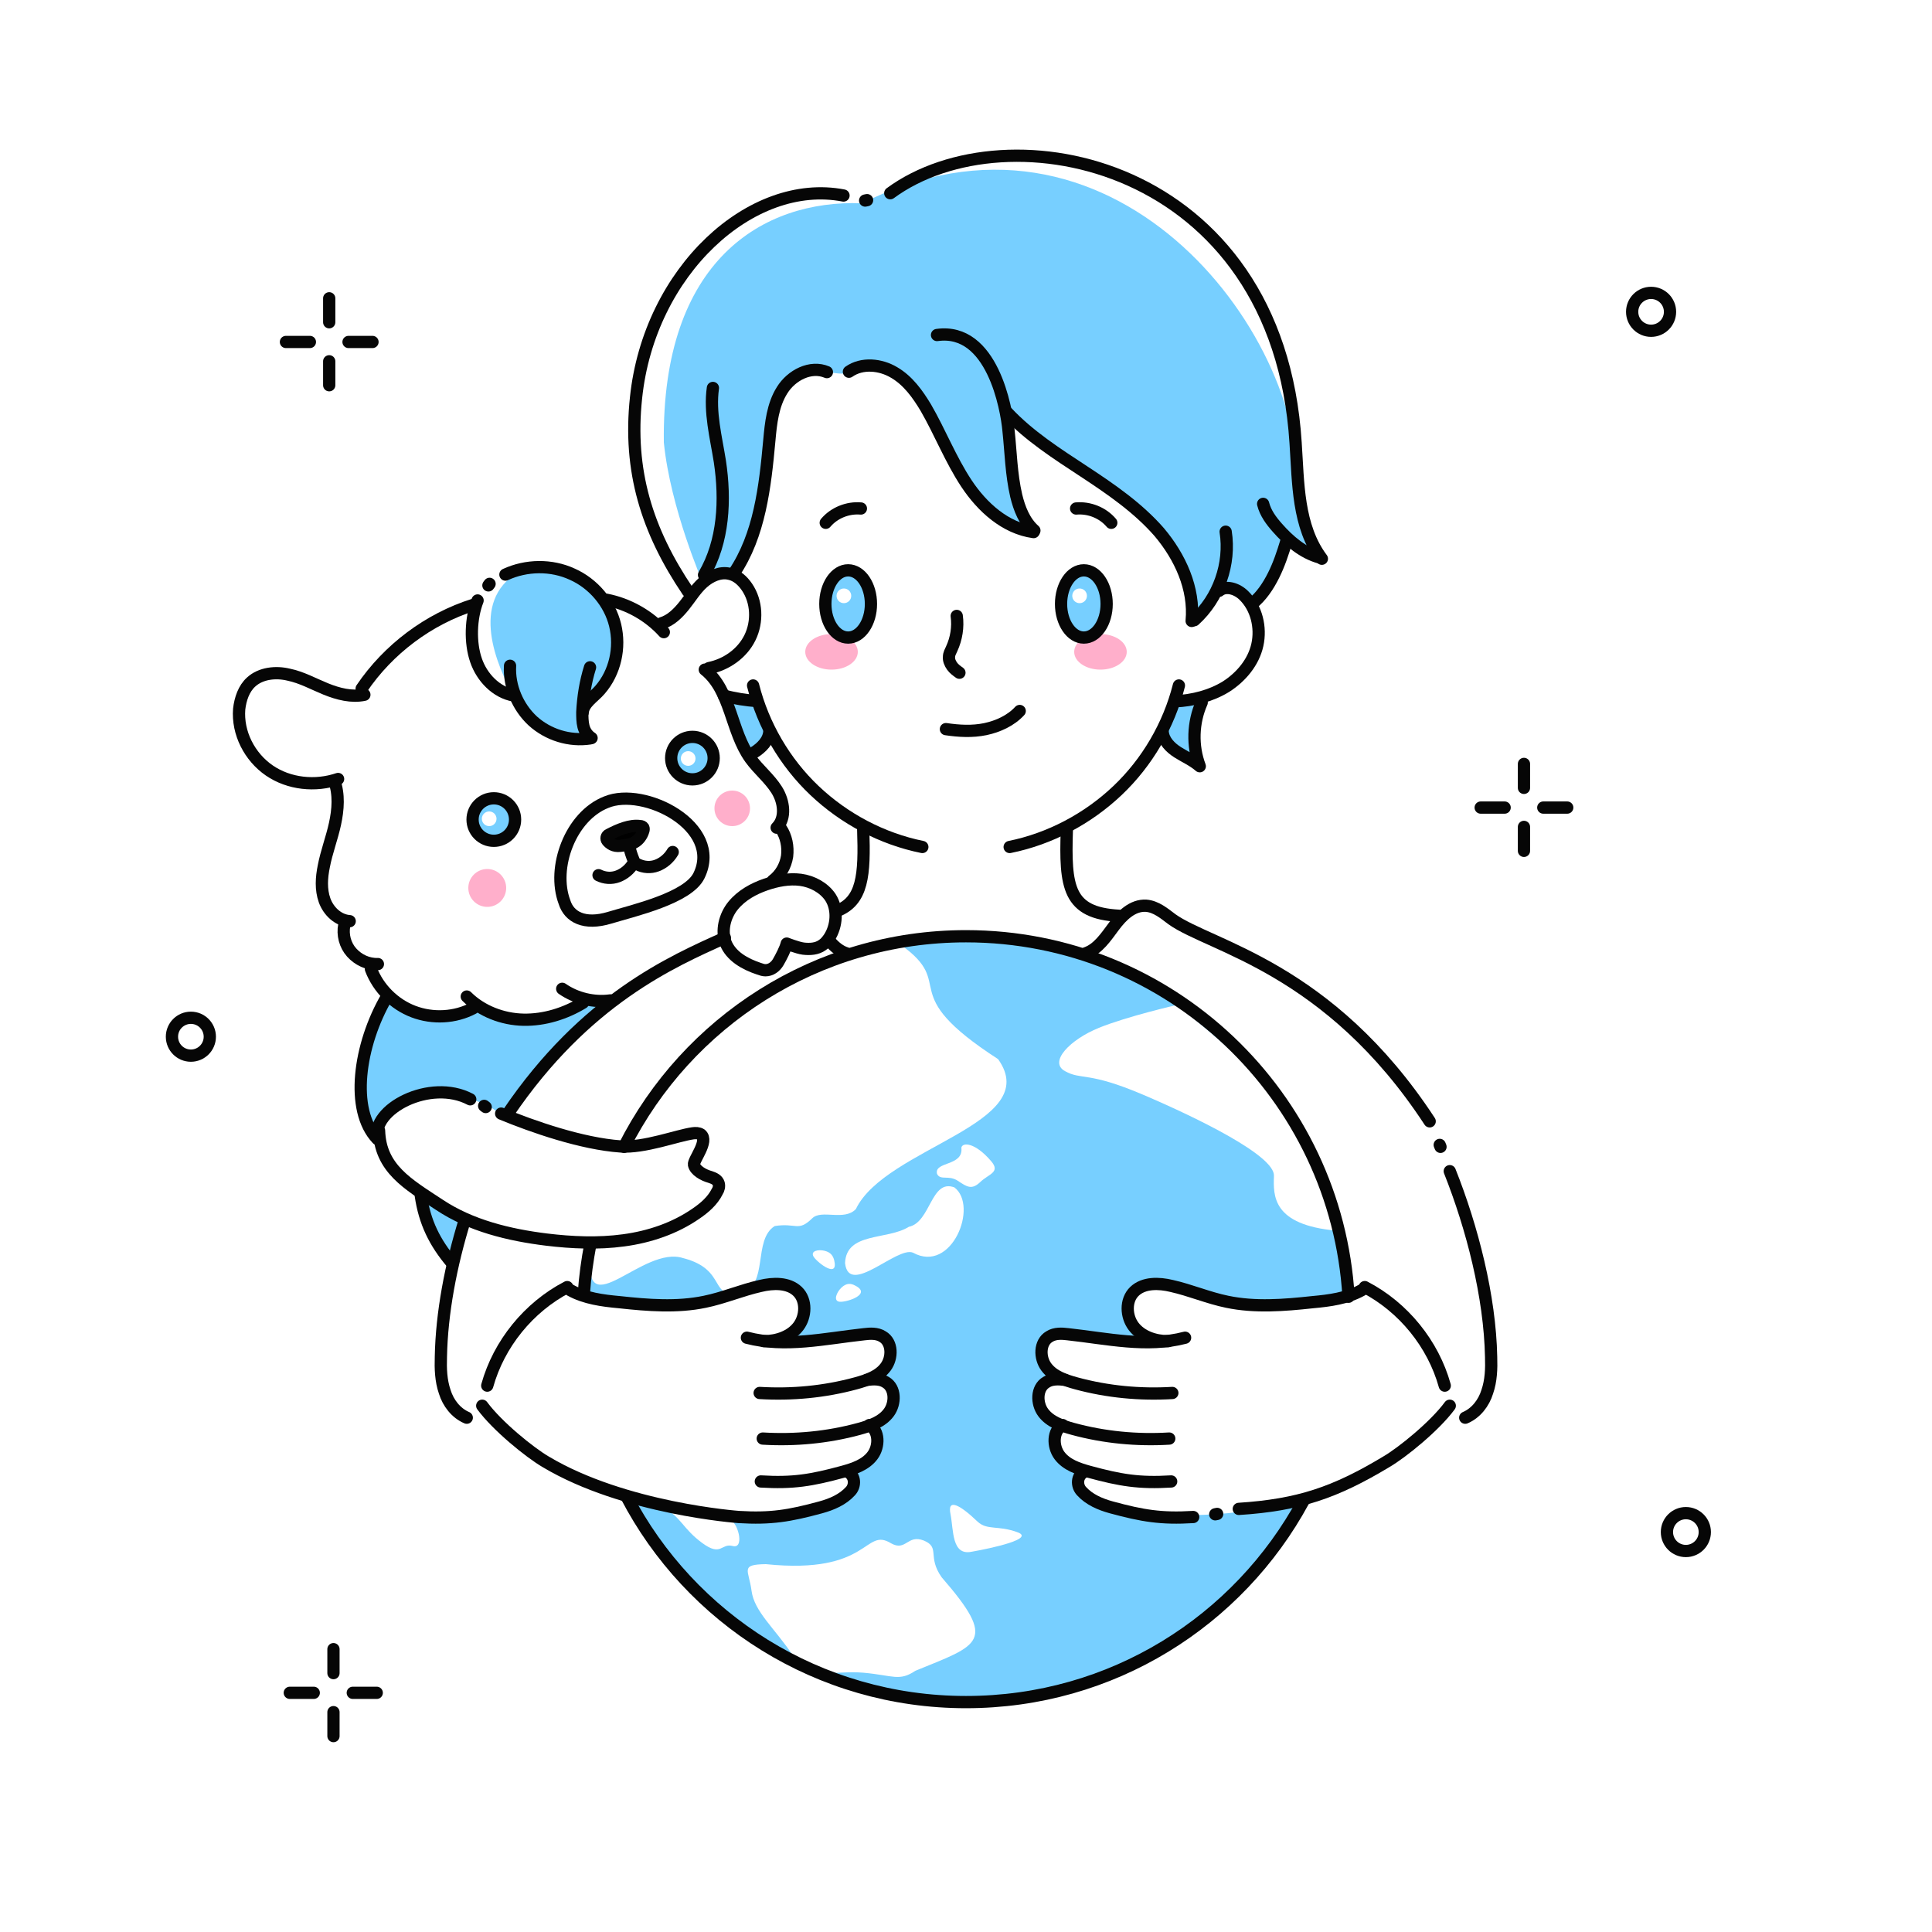 <svg xml:space="preserve" style="enable-background:new 0 0 50 50;" viewBox="0 0 50 50" y="0px" x="0px" xmlns:xlink="http://www.w3.org/1999/xlink" xmlns="http://www.w3.org/2000/svg" id="レイヤー_1" version="1.1">
<style type="text/css">
	.st0{fill:#FFFFFF;}
	.st1{fill:#77CFFF;}
	.st2{fill:#FFAFCB;}
	.st3{fill:none;stroke:#060606;stroke-width:0.317;stroke-linecap:round;stroke-linejoin:round;stroke-miterlimit:10;}
</style>
<g>
	<rect height="50" width="50" class="st0" y="0"></rect>
	<path d="M33.82,38.77c-6.08,9.4-16.27,4.13-17.42,0.05c0,0,1.8,0.3,3.03,0.49c0.45,0.07,3.5-0.45,2.52-1.12
		c-0.03,0.06,1.27-0.98,0.63-1.16c0,0,0.3-0.33,0.54-0.78s-0.79-0.45-0.48-0.57c0.31-0.13,0.4-0.23,0.43-0.79
		c0.03-0.56-0.65-0.34-1.27-0.23c-0.62,0.11-1.95,0.06-1.95,0.06c0.71-0.02,1.82-1.41,0.06-1.48c-1,0.27-4.08,0.97-4.76,0.27
		c-0.11-2.02,0.74-1.02,2.56-1.92c1.57-0.96,0.66-0.94,0.15-1.52c0,0,0.53-0.69,0.24-0.73c-0.59-0.09-0.49,0.26-1.38,0.4
		c-0.39,0.06-0.66,0.09-0.58-0.06c1.09-2.02,4.26-5.8,8.92-5.49c9.47,0.64,9.8,9.32,9.8,9.32c-4.55,1.11-4.66-1.12-5.54-0.03
		c-0.4,0.49-0.2,0.91,0.71,1.26c0.99,0.55-3.7-0.93-3.16,0.44c0.17,0.58,0.45,0.55,0.45,0.55c-0.98,0.03-0.14,1.23,0.22,1.22
		c-0.9,0.24,0.4,1.37,0.56,1.12c-1.08,1.18,2.71,1.32,4.4,0.99L33.82,38.77z" class="st1"></path>
	<path d="M17.18,11.45c0.17,1.71,1.01,3.63,1.01,3.63s0.36-0.6,0.86-0.21c0.54-0.04,0.68-5.68,1.97-5.29
		c0.63,0.06,0.76,0.16,1.11,0.01c2.02-0.79,2.47,4.18,4.56,4.16c0,0-0.48-0.7-0.54-1.32c-0.06-0.62-0.2-1.77-0.2-1.77
		c1.32,1.2,5.15,2.96,4.89,5.33c0.3-0.14,0.88-1.47,1.55-0.3c0,0,0.91-1.03,0.91-1.77c1.3,0.79,0.34,0.42,0.26-1.08
		c0.37-3.95-4.56-10.72-11.02-7.69c-0.08,0.04-0.16,0.12-0.25,0.11C19.75,5.17,17.12,6.73,17.18,11.45z" class="st1"></path>
	<path d="M10.08,25.8c0,0-1.42,1.88-0.39,3.55c0,0,0.56-1.07,1.53-1.03c1.5,0.06,1.75,0.58,1.75,0.58l0.28-0.21
		c0,0,1.49-1.92,1.97-2.22c0.48-0.31,0.52-0.49,0.52-0.49l-0.58-0.03l-0.77,0.42c0,0-0.88,0.17-1.39-0.05
		c-0.51-0.22-0.59-0.26-1.09-0.11C11.42,26.36,10.21,26.04,10.08,25.8z" class="st1"></path>
	<circle r="0.53" cy="19.68" cx="17.88" class="st1"></circle>
	<ellipse ry="0.82" rx="0.53" cy="15.64" cx="28.05" class="st1"></ellipse>
	<ellipse ry="0.82" rx="0.53" cy="15.63" cx="21.97" class="st1"></ellipse>
	<circle r="0.53" cy="21.14" cx="12.89" class="st1"></circle>
	<path d="M30.44,18.13l0.74-0.1c0,0-0.28,0.63-0.26,1.03c0.02,0.4-0.05,0.65-0.05,0.65s-0.68-0.25-0.73-0.61
		S30.44,18.13,30.44,18.13z" class="st1"></path>
	<path d="M18.73,18c0,0,0.44,1.43,0.72,1.53c0,0,0.49-0.37,0.46-0.59c-0.03-0.21-0.29-0.82-0.29-0.82L18.73,18z" class="st1"></path>
	<path d="M10.96,30.88c0,0,0.04,1.1,0.73,1.68l0.29-1.04L10.96,30.88z" class="st1"></path>
	<path d="M13.41,14.81c0.89-0.53,3.95,0.91,1.87,3.15c0,0-0.28,0.89,0.04,1.16c0,0-1.34,0.08-2.03-1.12
		C12.86,17.24,12.14,15.57,13.41,14.81z" class="st1"></path>
	<g>
		<ellipse ry="0.46" rx="0.68" cy="16.87" cx="28.48" class="st2"></ellipse>
		<ellipse ry="0.46" rx="0.68" cy="16.87" cx="21.52" class="st2"></ellipse>
	</g>
	<circle r="0.49" cy="22.98" cx="12.61" class="st2"></circle>
	<circle r="0.46" cy="20.92" cx="18.95" class="st2"></circle>
	<circle r="0.19" cy="15.42" cx="21.84" class="st0"></circle>
	<circle r="0.19" cy="19.63" cx="17.81" class="st0"></circle>
	<circle r="0.19" cy="21.19" cx="12.66" class="st0"></circle>
	<circle r="0.19" cy="15.42" cx="27.94" class="st0"></circle>
	<path d="M24.88,29.7c0.06,0.49-0.71,0.35-0.63,0.68c0.09,0.18,0.3,0.02,0.54,0.18c0.24,0.16,0.36,0.24,0.58,0.03
		c0.22-0.21,0.53-0.25,0.28-0.54C25.23,29.56,24.91,29.56,24.88,29.7z" class="st0"></path>
	<path d="M24.7,30.73c-0.61-0.23-0.61,0.9-1.18,1.02c-0.56,0.35-1.62,0.13-1.65,0.94c0.1,0.88,1.35-0.45,1.76-0.27
		C24.63,32.97,25.33,31.21,24.7,30.73z" class="st0"></path>
	<path d="M25.83,27.41c-2.72-1.76-1.03-1.9-2.52-2.96c-2.19,0.36-4.38,1.58-5.69,3.09c-0.58,0.66-1.47,1.67-1.29,2.2
		c2.78-1.08,1.04,0.26,2.15,0.83c0.74,0.54-1.62,1.49-2.11,1.57c-0.36,0.08-0.96-0.09-1.09,0.36c-0.17,1.81,1.36-0.28,2.4,0.06
		c1.18,0.3,0.64,1.12,1.53,0.86c0.68-0.14,0.27-1.34,0.84-1.69c0.56-0.09,0.6,0.16,0.97-0.2c0.24-0.24,0.83,0.08,1.13-0.24
		C22.92,29.69,27.03,29.09,25.83,27.41z" class="st0"></path>
	<path d="M30.45,26.01c0,0-1.27,0.29-2.01,0.59s-1.31,0.88-0.88,1.12s0.59,0,2.02,0.61s3.41,1.58,3.39,2.1
		c-0.02,0.52-0.04,1.27,1.62,1.42c0,0-0.44-1.86-1.25-3.06S30.45,26.01,30.45,26.01z" class="st0"></path>
	<path d="M23.06,39.94c0.39,0.22,0.42-0.24,0.85-0.07c0.43,0.18,0.08,0.41,0.46,0.95c1.46,1.68,0.98,1.74-0.68,2.42
		c-0.42,0.28-0.57,0.12-1.34,0.05s-1.38,0.23-1.84-0.46c-0.46-0.69-0.99-1.12-1.06-1.66c-0.07-0.54-0.31-0.68,0.37-0.69
		C22.53,40.76,22.36,39.51,23.06,39.94z" class="st0"></path>
	<path d="M25.3,39.38c-0.47-0.45-0.79-0.61-0.7-0.19c0.08,0.42,0.03,1.07,0.54,0.97c0.51-0.09,1.68-0.34,1.18-0.51
		C25.82,39.47,25.55,39.61,25.3,39.38z" class="st0"></path>
	<path d="M17.18,39.02c0.46,0.26,0.49,0.54,0.99,0.91c0.5,0.37,0.49,0,0.79,0.08c0.3,0.08,0.16-0.53-0.03-0.66
		C18.74,39.21,17.18,39.02,17.18,39.02z" class="st0"></path>
	<path d="M22.13,33.27c-0.11-0.06-0.22-0.07-0.35,0.05s-0.23,0.36-0.04,0.37S22.57,33.49,22.13,33.27z" class="st0"></path>
	<path d="M21.59,32.62c-0.03-0.12-0.09-0.21-0.25-0.25c-0.16-0.04-0.38,0-0.28,0.16C21.18,32.7,21.7,33.09,21.59,32.62z" class="st0"></path>
	<path d="M16.14,21.41c-0.19,0.07-0.62,0.2-0.41,0.35s0.42,0.3,0.64,0.11s0.37-0.48,0.21-0.48C16.43,21.39,16.14,21.41,16.14,21.41z"></path>
	<path d="M15.11,33.48c0.03-0.44,0.09-0.87,0.17-1.29" class="st3"></path>
	<path d="M33.73,38.85c-1.68,3.1-4.95,5.2-8.73,5.2c-3.82,0-7.14-2.16-8.79-5.33" class="st3"></path>
	<path d="M16.15,29.68c1.63-3.23,4.98-5.45,8.85-5.45c5.28,0,9.59,4.13,9.9,9.33" class="st3"></path>
	<path d="M19.52,19.47c0.19-0.12,0.37-0.3,0.39-0.53" class="st3"></path>
	<path d="M12.03,31.57c-0.36,1.16-0.6,2.41-0.62,3.55c-0.01,0.3,0,0.61,0.1,0.9c0.09,0.29,0.29,0.55,0.57,0.67" class="st3"></path>
	<path d="M18.76,24.27c-1.36,0.61-3.61,1.59-5.61,4.54" class="st3"></path>
	<path d="M21.9,24.67c-0.16-0.05-0.29-0.16-0.41-0.29" class="st3"></path>
	<path d="M18.73,18c0.24,0.07,0.61,0.13,0.85,0.14" class="st3"></path>
	<path d="M27.5,36.88c-0.26,0.15-0.26,0.55-0.08,0.79c0.18,0.24,0.48,0.34,0.77,0.42c0.81,0.22,1.29,0.3,2.12,0.25" class="st3"></path>
	<path d="M28.06,38.09c-0.2,0.11-0.2,0.36-0.07,0.5c0.2,0.22,0.48,0.34,0.77,0.42c0.81,0.22,1.29,0.3,2.12,0.25" class="st3"></path>
	<path d="M26.13,21.92c1.04-0.21,2.02-0.73,2.79-1.46s1.33-1.69,1.59-2.72" class="st3"></path>
	<path d="M31.55,15.29c0.18-0.15,0.47-0.05,0.64,0.12c0.33,0.32,0.45,0.83,0.35,1.28s-0.42,0.83-0.81,1.08
		c-0.39,0.24-0.86,0.36-1.32,0.38" class="st3"></path>
	<path d="M21.97,9.62c0.34-0.24,0.82-0.19,1.17,0.02c0.36,0.21,0.61,0.56,0.82,0.91c0.37,0.64,0.64,1.34,1.05,1.96
		s1.01,1.16,1.74,1.26" class="st3"></path>
	<path d="M24.25,8.67c1.43-0.2,1.8,1.91,1.85,2.47c0.06,0.56,0.07,1.13,0.2,1.69c0.08,0.33,0.21,0.67,0.47,0.9" class="st3"></path>
	<path d="M26.06,10.67c0.57,0.61,1.29,1.07,1.99,1.53c0.7,0.46,1.4,0.94,1.95,1.57c0.54,0.64,0.92,1.46,0.84,2.3" class="st3"></path>
	<path d="M31.72,13.76c0.13,0.83-0.18,1.72-0.81,2.29" class="st3"></path>
	<path d="M23.04,5c3.03-2.23,10.03-0.83,10.49,6.46c0.07,1.04,0.05,2.16,0.68,3" class="st3"></path>
	<path d="M32.69,13.04c0.06,0.24,0.21,0.44,0.37,0.62c0.3,0.34,0.66,0.65,1.1,0.77" class="st3"></path>
	<path d="M33.29,14.01c-0.09,0.3-0.19,0.6-0.33,0.88c-0.14,0.28-0.32,0.55-0.56,0.74" class="st3"></path>
	<path d="M31.1,18.18c-0.23,0.52-0.25,1.12-0.05,1.65c-0.17-0.15-0.38-0.24-0.57-0.36s-0.37-0.3-0.39-0.53" class="st3"></path>
	<path d="M21.4,9.63c-0.42-0.18-0.92,0.08-1.16,0.47c-0.24,0.38-0.29,0.85-0.33,1.3c-0.11,1.2-0.25,2.45-0.92,3.44" class="st3"></path>
	<path d="M18.45,10.04c-0.09,0.63,0.08,1.27,0.18,1.9c0.15,1,0.1,2.07-0.41,2.94" class="st3"></path>
	<path d="M21.83,5.06c-2.38-0.46-5.03,1.95-5.37,5.24c-0.2,1.88,0.28,3.43,1.34,5" class="st3"></path>
	<path d="M24.76,15.94c0.04,0.29-0.01,0.59-0.13,0.85c-0.03,0.07-0.07,0.13-0.07,0.21c-0.01,0.08,0.03,0.17,0.08,0.24
		c0.05,0.07,0.12,0.12,0.19,0.17" class="st3"></path>
	<path d="M24.48,18.87c0.34,0.05,0.68,0.07,1.02,0c0.33-0.07,0.66-0.22,0.89-0.47" class="st3"></path>
	<path d="M27.61,21.47c-0.05,1.49,0.03,2.16,1.35,2.23" class="st3"></path>
	<path d="M28.1,24.67c0.32-0.11,0.52-0.42,0.73-0.7c0.2-0.27,0.48-0.55,0.83-0.53c0.26,0.02,0.47,0.2,0.67,0.35
		c0.99,0.71,4.06,1.24,6.67,5.23" class="st3"></path>
	<path d="M37.52,30.31c0.58,1.46,1.04,3.24,1.07,4.81c0.01,0.3,0,0.61-0.1,0.9c-0.09,0.29-0.29,0.55-0.57,0.67" class="st3"></path>
	<path d="M35.24,33.39c-0.38,0.21-0.83,0.27-1.27,0.31c-0.74,0.08-1.49,0.14-2.21-0.01c-0.49-0.1-0.95-0.3-1.44-0.41
		c-0.33-0.08-0.72-0.09-0.96,0.14c-0.24,0.23-0.22,0.65-0.02,0.91c0.2,0.26,0.55,0.38,0.89,0.38" class="st3"></path>
	<path d="M30.67,34.62c-0.99,0.26-2.02,0.02-3.03-0.09c-0.16-0.02-0.34-0.03-0.48,0.06c-0.26,0.15-0.26,0.55-0.08,0.79
		c0.18,0.24,0.48,0.34,0.77,0.42c0.81,0.22,1.65,0.3,2.49,0.25" class="st3"></path>
	<path d="M27.56,35.71c-0.16-0.02-0.34-0.03-0.48,0.06c-0.26,0.15-0.26,0.55-0.08,0.79c0.18,0.24,0.48,0.34,0.77,0.42
		c0.81,0.22,1.65,0.3,2.49,0.25" class="st3"></path>
	<path d="M32.06,39.05c1.55-0.1,2.49-0.42,3.82-1.22c0.41-0.24,1.25-0.92,1.64-1.45" class="st3"></path>
	<path d="M35.32,33.31c1,0.52,1.77,1.47,2.07,2.55" class="st3"></path>
	<path d="M27.85,13.16c0.34-0.03,0.69,0.11,0.91,0.37" class="st3"></path>
	<path d="M22.28,13.16c-0.34-0.03-0.69,0.11-0.91,0.37" class="st3"></path>
	<ellipse ry="0.87" rx="0.59" cy="15.63" cx="28.05" class="st3"></ellipse>
	<path d="M22.5,36.88c0.26,0.15,0.26,0.55,0.08,0.79c-0.18,0.24-0.48,0.34-0.77,0.42c-0.81,0.22-1.29,0.3-2.12,0.25" class="st3"></path>
	<path d="M23.87,21.92c-1.04-0.21-2.02-0.73-2.79-1.46s-1.33-1.69-1.59-2.72" class="st3"></path>
	<path d="M14.76,33.39c0.38,0.21,0.83,0.27,1.27,0.31c0.74,0.08,1.49,0.14,2.21-0.01c0.49-0.1,0.95-0.3,1.44-0.41
		c0.33-0.08,0.72-0.09,0.96,0.14c0.24,0.23,0.22,0.65,0.02,0.91s-0.55,0.38-0.89,0.38" class="st3"></path>
	<path d="M19.33,34.62c0.99,0.26,2.02,0.02,3.03-0.09c0.16-0.02,0.34-0.03,0.48,0.06c0.26,0.15,0.26,0.55,0.08,0.79
		c-0.18,0.24-0.48,0.34-0.77,0.42c-0.81,0.22-1.65,0.3-2.49,0.25" class="st3"></path>
	<path d="M22.44,35.71c0.16-0.02,0.34-0.03,0.48,0.06c0.26,0.15,0.26,0.55,0.08,0.79c-0.18,0.24-0.48,0.34-0.77,0.42
		c-0.81,0.22-1.65,0.3-2.49,0.25" class="st3"></path>
	<path d="M21.94,38.09c0.2,0.11,0.2,0.36,0.07,0.5c-0.2,0.22-0.48,0.34-0.77,0.42c-0.81,0.22-1.29,0.3-2.12,0.25
		c0,0-2.96-0.21-5-1.43c-0.41-0.24-1.25-0.92-1.64-1.45" class="st3"></path>
	<path d="M14.68,33.31c-1,0.52-1.77,1.47-2.07,2.55" class="st3"></path>
	<ellipse ry="0.87" rx="0.59" cy="15.63" cx="21.95" class="st3"></ellipse>
	<path d="M22.34,21.47c0.04,1.18-0.01,1.85-0.69,2.11" class="st3"></path>
	<line y2="39.18" x2="31.5" y1="39.19" x1="31.45" class="st3"></line>
	<line y2="28.65" x2="12.57" y1="28.62" x1="12.53" class="st3"></line>
	<line y2="5.18" x2="22.44" y1="5.19" x1="22.39" class="st3"></line>
	<line y2="29.68" x2="37.28" y1="29.63" x1="37.26" class="st3"></line>
	<path d="M18.24,17.33c0.68,0.54,0.67,1.59,1.18,2.3c0.21,0.29,0.49,0.51,0.68,0.81c0.19,0.3,0.25,0.73,0,0.98" class="st3"></path>
	<path d="M20.21,21.44c0.14,0.21,0.19,0.47,0.16,0.72c-0.04,0.25-0.17,0.48-0.37,0.63" class="st3"></path>
	<path d="M8.65,20.2c0.13,0.36,0.1,0.75,0.02,1.12s-0.22,0.73-0.29,1.1c-0.06,0.29-0.08,0.6,0.02,0.88
		c0.1,0.28,0.35,0.52,0.65,0.54" class="st3"></path>
	<path d="M8.91,23.94c-0.05,0.25,0.02,0.52,0.19,0.71c0.17,0.19,0.42,0.31,0.68,0.3" class="st3"></path>
	<path d="M9.6,25.08c0.19,0.5,0.6,0.91,1.1,1.1c0.5,0.19,1.08,0.16,1.55-0.09" class="st3"></path>
	<path d="M12.08,25.79c0.38,0.38,0.93,0.59,1.47,0.6s1.08-0.16,1.54-0.44" class="st3"></path>
	<path d="M14.55,25.59c0.36,0.25,0.82,0.36,1.25,0.3" class="st3"></path>
	<path d="M9.43,17.98c-0.33,0.07-0.68-0.02-1-0.15c-0.32-0.13-0.62-0.3-0.96-0.37c-0.33-0.08-0.72-0.04-0.97,0.19
		c-0.19,0.17-0.28,0.44-0.31,0.7c-0.05,0.62,0.27,1.24,0.78,1.59s1.19,0.42,1.78,0.22" class="st3"></path>
	<path d="M17.12,16.13c0.24-0.07,0.43-0.26,0.59-0.46c0.16-0.2,0.29-0.42,0.48-0.59c0.19-0.17,0.45-0.29,0.69-0.23
		c0.19,0.04,0.34,0.18,0.45,0.34c0.26,0.38,0.28,0.9,0.08,1.31s-0.61,0.7-1.06,0.79" class="st3"></path>
	<path d="M9.36,17.82c0.69-1.02,1.73-1.8,2.9-2.17" class="st3"></path>
	<path d="M13.08,14.87c0.54-0.25,1.19-0.26,1.73-0.01c0.54,0.24,0.97,0.74,1.11,1.32c0.14,0.58,0,1.22-0.39,1.67
		c-0.16,0.19-0.43,0.34-0.45,0.59" class="st3"></path>
	<path d="M15.27,17.27c-0.12,0.38-0.18,0.77-0.2,1.16c0,0.12,0,0.25,0.03,0.37c0.03,0.12,0.1,0.23,0.21,0.3" class="st3"></path>
	<path d="M13.2,17.23c-0.03,0.53,0.2,1.07,0.59,1.43c0.4,0.36,0.95,0.53,1.48,0.45" class="st3"></path>
	<path d="M12.36,15.54c-0.18,0.46-0.2,1.09-0.04,1.55c0.15,0.44,0.52,0.83,0.98,0.91" class="st3"></path>
	<path d="M15.69,15.52c0.57,0.11,1.1,0.41,1.49,0.84" class="st3"></path>
	<path d="M10.01,25.8c-0.73,1.25-0.95,2.93-0.25,3.67" class="st3"></path>
	<path d="M9.77,29.47c-0.17-0.76,1.36-1.57,2.4-1.02" class="st3"></path>
	<path d="M12.97,28.82c0.82,0.34,2.09,0.78,3.09,0.85c0.62,0.04,1.45-0.28,1.87-0.34c0.07-0.01,0.15-0.01,0.21,0.03
		c0.21,0.17-0.2,0.66-0.18,0.78c0.03,0.15,0.24,0.27,0.42,0.32c0.09,0.03,0.19,0.07,0.22,0.17c0.02,0.07,0,0.15-0.04,0.21
		c-0.12,0.24-0.33,0.42-0.55,0.57c-0.55,0.38-1.2,0.6-1.87,0.69c-0.66,0.09-1.34,0.06-2-0.02c-0.97-0.12-1.96-0.36-2.77-0.9
		c-0.82-0.54-1.53-0.94-1.56-1.92" class="st3"></path>
	<circle r="0.55" cy="21.21" cx="12.78" class="st3"></circle>
	<circle r="0.55" cy="19.62" cx="17.92" class="st3"></circle>
	<path d="M15.69,20.76c-0.92,0.36-1.42,1.69-1.08,2.59c0.12,0.38,0.51,0.6,1.17,0.4c0.63-0.19,2.03-0.51,2.31-1.09
		C18.71,21.39,16.67,20.35,15.69,20.76z" class="st3"></path>
	<path d="M15.72,21.76c-0.04-0.05-0.03-0.13,0.04-0.16c0.25-0.13,0.55-0.26,0.81-0.22c0.03,0,0.06,0.01,0.08,0.04
		c0.01,0.02,0.01,0.05,0,0.08c-0.04,0.13-0.12,0.24-0.23,0.3c-0.11,0.07-0.24,0.07-0.37,0.09C15.88,21.91,15.78,21.83,15.72,21.76z" class="st3"></path>
	<path d="M16.31,22.01c0.03,0.11,0.07,0.21,0.11,0.31" class="st3"></path>
	<path d="M15.49,22.65c0.16,0.08,0.34,0.09,0.5,0.03c0.16-0.06,0.31-0.18,0.41-0.35" class="st3"></path>
	<path d="M16.5,22.37c0.16,0.08,0.34,0.09,0.5,0.03c0.16-0.06,0.31-0.18,0.41-0.35" class="st3"></path>
	<path d="M20.36,24.42c-0.03,0.13-0.15,0.36-0.22,0.48c-0.07,0.12-0.19,0.21-0.33,0.21c-0.06,0-0.11-0.02-0.17-0.04
		c-0.36-0.12-0.72-0.32-0.86-0.67c-0.12-0.32-0.02-0.7,0.19-0.96c0.22-0.27,0.53-0.44,0.85-0.55c0.29-0.1,0.6-0.16,0.9-0.12
		c0.3,0.04,0.6,0.2,0.77,0.45c0.2,0.31,0.17,0.74-0.03,1.05c-0.05,0.07-0.1,0.14-0.18,0.19c-0.14,0.1-0.32,0.11-0.49,0.09
		C20.64,24.53,20.36,24.42,20.36,24.42z" class="st3"></path>
	<path d="M10.89,30.94c0.1,0.69,0.36,1.22,0.81,1.75" class="st3"></path>
	<line y2="15.11" x2="12.67" y1="15.15" x1="12.64" class="st3"></line>
	<circle r="0.49" cy="8.07" cx="42.73" class="st3"></circle>
	<circle r="0.49" cy="39.65" cx="43.63" class="st3"></circle>
	<circle r="0.49" cy="26.83" cx="4.94" class="st3"></circle>
	<g>
		<g>
			<g>
				<path d="M7.4,8.85c0.21,0,0.42,0,0.62,0" class="st3"></path>
				<path d="M9.02,8.85c0.21,0,0.42,0,0.62,0" class="st3"></path>
			</g>
		</g>
		<g>
			<path d="M8.52,7.72c0,0.21,0,0.42,0,0.62" class="st3"></path>
			<path d="M8.52,9.35c0,0.21,0,0.42,0,0.62" class="st3"></path>
		</g>
	</g>
	<g>
		<g>
			<g>
				<path d="M7.5,43.81c0.21,0,0.42,0,0.62,0" class="st3"></path>
				<path d="M9.13,43.81c0.21,0,0.42,0,0.62,0" class="st3"></path>
			</g>
		</g>
		<g>
			<path d="M8.63,42.68c0,0.21,0,0.42,0,0.62" class="st3"></path>
			<path d="M8.63,44.31c0,0.21,0,0.42,0,0.62" class="st3"></path>
		</g>
	</g>
	<g>
		<g>
			<g>
				<path d="M38.32,20.9c0.21,0,0.42,0,0.62,0" class="st3"></path>
				<path d="M39.94,20.9c0.21,0,0.42,0,0.62,0" class="st3"></path>
			</g>
		</g>
		<g>
			<path d="M39.44,19.77c0,0.21,0,0.42,0,0.62" class="st3"></path>
			<path d="M39.44,21.4c0,0.21,0,0.42,0,0.62" class="st3"></path>
		</g>
	</g>
</g>
</svg>
